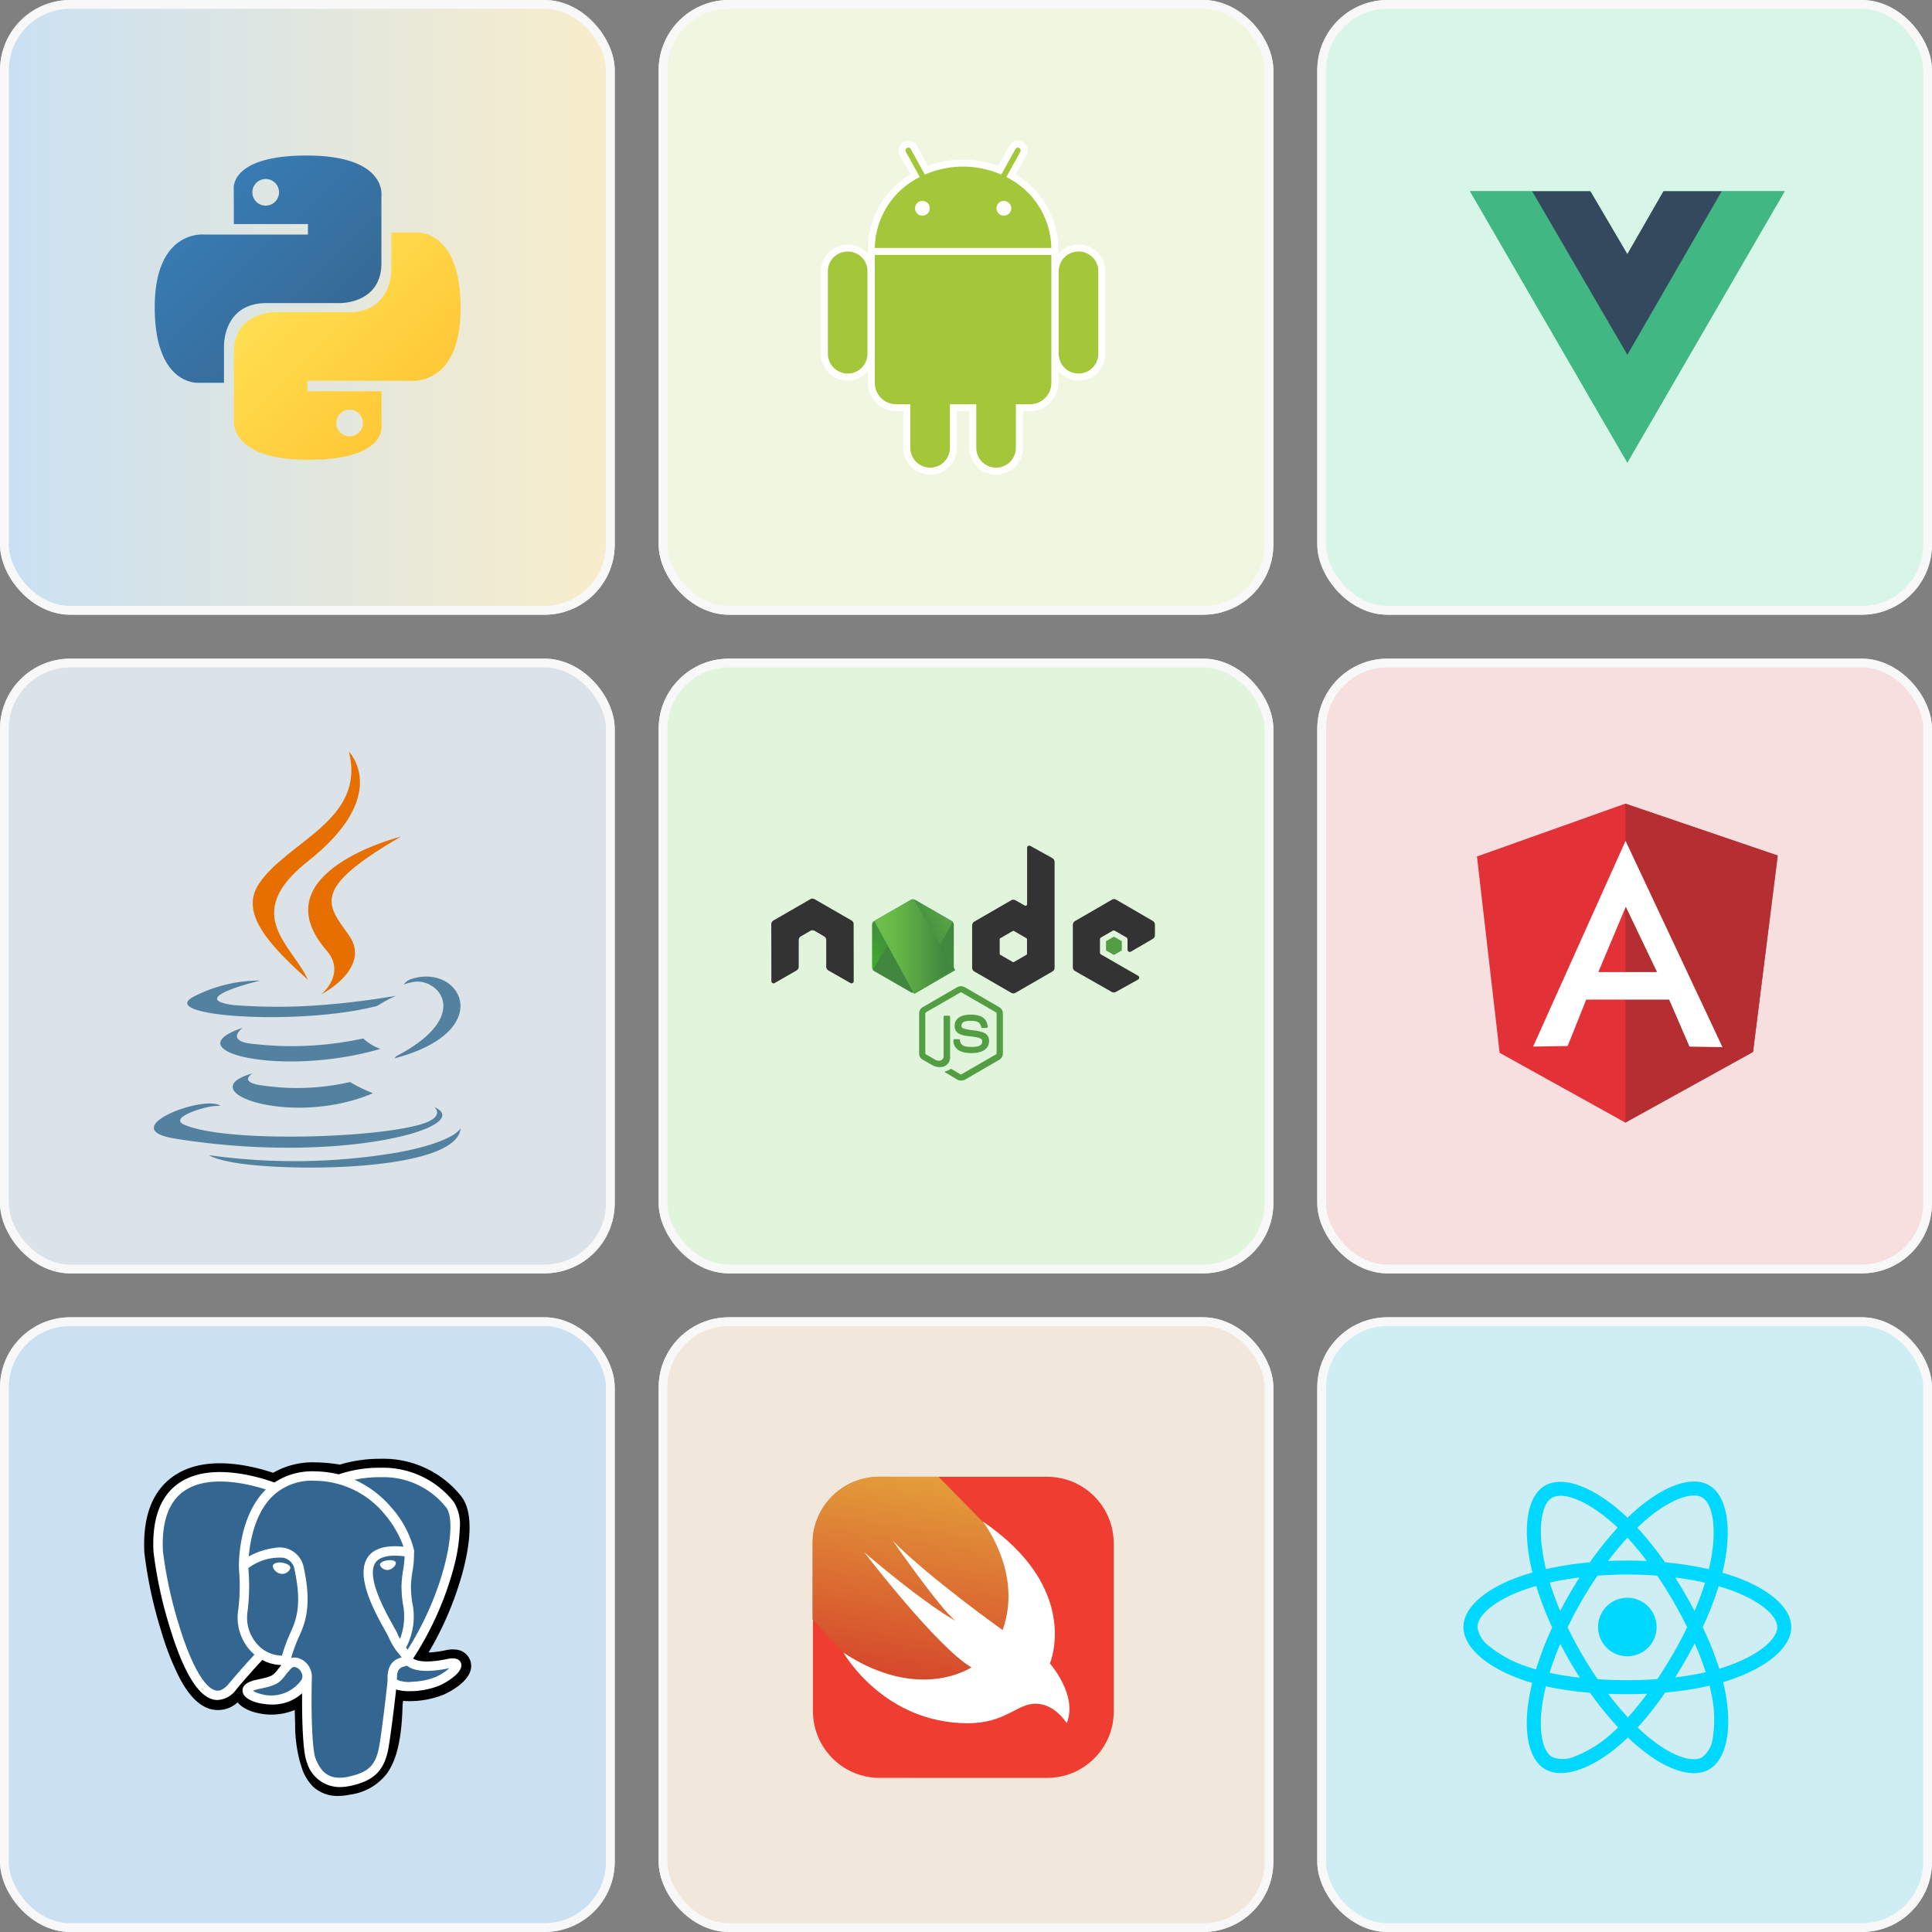 <svg xmlns="http://www.w3.org/2000/svg" xmlns:xlink="http://www.w3.org/1999/xlink" width="220" height="220" viewBox="0 0 220 220">
  <rect x="0" y="0" width="220" height="220" fill="#808080" stroke="none"/>
  <defs>
    <linearGradient id="linear-gradient" x1="-7.219" y1="4.905" x2="-7.029" y2="3.833" gradientUnits="objectBoundingBox">
      <stop offset="0" stop-color="#faae42"/>
      <stop offset="1" stop-color="#ef3e31"/>
    </linearGradient>
    <linearGradient id="linear-gradient-2" x1="0.598" y1="0.02" x2="0.436" y2="0.978" gradientUnits="objectBoundingBox">
      <stop offset="0" stop-color="#e39f3a"/>
      <stop offset="1" stop-color="#d33929"/>
    </linearGradient>
    <linearGradient id="linear-gradient-3" y1="0.5" x2="0.965" y2="0.5" gradientUnits="objectBoundingBox">
      <stop offset="0" stop-color="#c9e0f3"/>
      <stop offset="1" stop-color="#f7edcc"/>
    </linearGradient>
    <linearGradient id="linear-gradient-4" x1="0.13" y1="0.12" x2="0.796" y2="0.782" gradientUnits="objectBoundingBox">
      <stop offset="0" stop-color="#387eb8"/>
      <stop offset="1" stop-color="#366994"/>
    </linearGradient>
    <linearGradient id="linear-gradient-5" x1="0.191" y1="0.206" x2="0.907" y2="0.884" gradientUnits="objectBoundingBox">
      <stop offset="0" stop-color="#ffe052"/>
      <stop offset="1" stop-color="#ffc331"/>
    </linearGradient>
    <linearGradient id="linear-gradient-6" x1="0.682" y1="0.175" x2="0.278" y2="0.898" gradientUnits="objectBoundingBox">
      <stop offset="0" stop-color="#41873f"/>
      <stop offset="0.329" stop-color="#418b3d"/>
      <stop offset="0.635" stop-color="#419637"/>
      <stop offset="0.932" stop-color="#3fa92d"/>
      <stop offset="1" stop-color="#3fae2a"/>
    </linearGradient>
    <linearGradient id="linear-gradient-7" x1="0.433" y1="0.552" x2="1.592" y2="-0.183" gradientUnits="objectBoundingBox">
      <stop offset="0.138" stop-color="#41873f"/>
      <stop offset="0.403" stop-color="#54a044"/>
      <stop offset="0.714" stop-color="#66b848"/>
      <stop offset="0.908" stop-color="#6cc04a"/>
    </linearGradient>
    <linearGradient id="linear-gradient-8" x1="-44.138" y1="0.134" x2="53.279" y2="0.134" gradientUnits="objectBoundingBox">
      <stop offset="0.092" stop-color="#6cc04a"/>
      <stop offset="0.286" stop-color="#66b848"/>
      <stop offset="0.597" stop-color="#54a044"/>
      <stop offset="0.862" stop-color="#41873f"/>
    </linearGradient>
    <linearGradient id="linear-gradient-9" x1="-0.044" y1="0.5" x2="1.015" y2="0.5" xlink:href="#linear-gradient-8"/>
    <linearGradient id="linear-gradient-10" x1="-97.138" y1="0.362" x2="0.279" y2="0.362" xlink:href="#linear-gradient-8"/>
    <linearGradient id="linear-gradient-11" x1="-1.039" y1="0.503" x2="1.008" y2="0.503" xlink:href="#linear-gradient-8"/>
    <linearGradient id="linear-gradient-12" x1="1.306" y1="-2.111" x2="0.044" y2="2.016" xlink:href="#linear-gradient-6"/>
  </defs>
  <g id="Group_649" data-name="Group 649" transform="translate(16955 46)">
    <g id="Group_645" data-name="Group 645" transform="translate(-16804.727 -46)">
      <g id="Rectangle_649" data-name="Rectangle 649" transform="translate(-0.273)" fill="#d8f6e8" stroke="#f8f8f9" stroke-width="1">
        <rect width="70" height="70" rx="8" stroke="none"/>
        <rect x="0.5" y="0.5" width="69" height="69" rx="7.5" fill="none"/>
      </g>
      <g id="vue-svgrepo-com" transform="translate(17.121 21.774)">
        <path id="Path_8715" data-name="Path 8715" d="M28.661,0h7.165L17.913,30.9,0,0H13.7l4.21,7.165L22.033,0Z" fill="#41b883"/>
        <path id="Path_8716" data-name="Path 8716" d="M0,0,17.913,30.9,35.826,0H28.661L17.913,18.54,7.076,0Z" fill="#41b883"/>
        <path id="Path_8717" data-name="Path 8717" d="M50.56,0,61.4,18.629,72.145,0H65.517L61.4,7.165,57.188,0Z" transform="translate(-43.484)" fill="#35495e"/>
      </g>
    </g>
    <g id="Group_642" data-name="Group 642" transform="translate(-16955 104.274)">
      <g id="Rectangle_646" data-name="Rectangle 646" transform="translate(0 -0.274)" fill="#cbe0f1" stroke="#f8f8f9" stroke-width="1">
        <rect width="70" height="70" rx="8" stroke="none"/>
        <rect x="0.5" y="0.5" width="69" height="69" rx="7.5" fill="none"/>
      </g>
      <g id="postgresql-svgrepo-com" transform="translate(16.414 15.838)">
        <path id="Path_8707" data-name="Path 8707" d="M37.438,23.362A1.889,1.889,0,0,0,35.87,22.1a3.591,3.591,0,0,0-1.252.069,11.248,11.248,0,0,1-1.928.253,37.192,37.192,0,0,0,3.937-9.365c1.306-5.058.608-7.362-.208-8.4A11.3,11.3,0,0,0,27.31.365a16.147,16.147,0,0,0-4.735.663A17.647,17.647,0,0,0,19.806.775a9,9,0,0,0-4.823,1.188,22.016,22.016,0,0,0-3.407-.855C8.245.562,5.561.988,3.6,2.375,1.22,4.055.117,6.973.321,11.048a49.834,49.834,0,0,0,1.928,8.965,30.961,30.961,0,0,0,2.076,5.3c1.025,1.942,2.121,3.085,3.352,3.5a3.3,3.3,0,0,0,3.262-.707,2.852,2.852,0,0,0,.686.59,4.563,4.563,0,0,0,1.294.545,6.95,6.95,0,0,0,4.524-.269c.008.235.014.46.02.654.009.315.017.623.029.911a15.962,15.962,0,0,0,.6,4.527c.022.058.051.147.081.242a5.451,5.451,0,0,0,1.358,2.393A4.052,4.052,0,0,0,22.4,38.757a6.442,6.442,0,0,0,1.34-.149,6.3,6.3,0,0,0,4.235-2.45c1.112-1.584,1.653-3.969,1.751-7.727.013-.106.024-.208.036-.3l.023-.2.262.023.068,0a10.369,10.369,0,0,0,4.337-.752c.865-.4,3.639-1.866,2.986-3.842" transform="translate(-0.297 -0.364)"/>
        <path id="Path_8708" data-name="Path 8708" d="M44.384,33.189c-4.337.895-4.635-.574-4.635-.574,4.579-6.794,6.493-15.418,4.841-17.529-4.506-5.757-12.306-3.035-12.437-2.964l-.042.007a15.465,15.465,0,0,0-2.893-.3,7.146,7.146,0,0,0-4.58,1.371S10.723,7.468,11.37,20.41c.138,2.753,3.946,20.833,8.489,15.372,1.66-2,3.265-3.685,3.265-3.685a4.212,4.212,0,0,0,2.751.7l.078-.066a3.03,3.03,0,0,0,.031.777c-1.17,1.308-.826,1.537-3.166,2.019-2.367.488-.977,1.356-.069,1.583a4.809,4.809,0,0,0,5.368-1.744l-.069.275c.458.367.78,2.389.726,4.222a11.624,11.624,0,0,0,.271,4.074c.361.983.721,3.194,3.8,2.535,2.57-.551,3.9-1.978,4.087-4.358.131-1.692.429-1.442.448-2.955l.239-.716c.275-2.294.044-3.034,1.627-2.69l.385.034a8.77,8.77,0,0,0,3.586-.6c1.927-.894,3.071-2.388,1.17-2h0" transform="translate(-9.737 -9.807)" fill="#336791"/>
        <path id="Path_8709" data-name="Path 8709" d="M101.826,81.4a1.346,1.346,0,0,0-.924.131.338.338,0,0,0-.14.226.659.659,0,0,0,.16.431,1.208,1.208,0,0,0,.767.478.894.894,0,0,0,.123.008.994.994,0,0,0,.941-.64c.047-.341-.447-.568-.927-.634" transform="translate(-86.11 -69.564)" fill="#fff"/>
        <path id="Path_8710" data-name="Path 8710" d="M186.223,79.835h0c-.037-.267-.512-.343-.963-.28s-.887.266-.85.534a.914.914,0,0,0,.85.563.822.822,0,0,0,.114-.008,1.094,1.094,0,0,0,.618-.338.68.68,0,0,0,.232-.47" transform="translate(-157.561 -67.99)" fill="#fff"/>
        <path id="Path_8711" data-name="Path 8711" d="M42.5,29.627c-.165-.5-.7-.661-1.582-.478-2.625.542-3.566.167-3.874-.061a36.1,36.1,0,0,0,4.625-10.373,19.709,19.709,0,0,0,.685-4.46,4.817,4.817,0,0,0-.7-3.013,10.26,10.26,0,0,0-8.294-3.873,14.211,14.211,0,0,0-4.794.756,11.952,11.952,0,0,0-2.7-.346,7.8,7.8,0,0,0-4.623,1.274,20.647,20.647,0,0,0-3.757-.985c-3.044-.49-5.462-.119-7.188,1.1-2.059,1.459-3.01,4.067-2.826,7.751a48.654,48.654,0,0,0,1.883,8.7c1.467,4.807,3.062,7.528,4.74,8.087a2.123,2.123,0,0,0,.673.111,2.81,2.81,0,0,0,2.144-1.215c1.3-1.56,2.508-2.868,2.954-3.343a4.76,4.76,0,0,0,2.126.572c0,.019,0,.039.005.058-.149.176-.271.331-.375.463-.514.652-.62.788-2.274,1.128-.47.1-1.719.354-1.737,1.23-.02.957,1.476,1.358,1.647,1.4a7.053,7.053,0,0,0,1.712.222,4.983,4.983,0,0,0,3.429-1.28c-.029,3.41.113,6.77.523,7.794a3.914,3.914,0,0,0,3.742,2.886,6,6,0,0,0,1.257-.143c2.7-.579,3.873-1.773,4.327-4.4.243-1.406.659-4.765.855-6.566a5.292,5.292,0,0,0,1.521.188,9.056,9.056,0,0,0,3.454-.658c.976-.453,2.737-1.565,2.417-2.531ZM36.068,17.454a10.924,10.924,0,0,1-.16,1.519,14.025,14.025,0,0,0-.192,1.783,13.516,13.516,0,0,0,.141,2.016,7.18,7.18,0,0,1-.314,4.094,5.315,5.315,0,0,1-.284-.585c-.08-.193-.253-.5-.493-.934-.933-1.673-3.118-5.592-2-7.191.333-.476,1.179-.965,3.3-.7ZM33.5,8.444A9.074,9.074,0,0,1,40.809,11.9c1.336,1.708-.135,9.478-4.395,16.181l-.129-.163-.054-.067a7.574,7.574,0,0,0,.694-5.211,12.516,12.516,0,0,1-.134-1.853,13.121,13.121,0,0,1,.18-1.654,10.442,10.442,0,0,0,.168-2.047.848.848,0,0,0,.018-.288,11.492,11.492,0,0,0-2.621-4.93,11.808,11.808,0,0,0-4.167-3.132A14.047,14.047,0,0,1,33.5,8.444ZM16.089,31.924c-.86,1.034-1.454.836-1.65.771-1.273-.425-2.75-3.115-4.052-7.382a48.206,48.206,0,0,1-1.837-8.445c-.165-3.292.633-5.587,2.372-6.82,2.829-2.007,7.481-.806,9.35-.2-.027.026-.055.051-.081.078-3.067,3.1-2.994,8.39-2.987,8.714,0,.125.01.3.025.545a21.908,21.908,0,0,1-.111,4.423,5.593,5.593,0,0,0,1.474,4.682q.183.191.382.36c-.526.563-1.668,1.808-2.884,3.27Zm3.278-4.373a4.525,4.525,0,0,1-1.186-3.79,22.9,22.9,0,0,0,.12-4.636c-.008-.13-.014-.243-.019-.333a5.9,5.9,0,0,1,4.005-1.171,1.63,1.63,0,0,1,1.259,1.406c.886,4.1.117,5.806-.5,7.178-.127.283-.248.55-.35.826l-.08.214a14.011,14.011,0,0,0-.505,1.52,3.824,3.824,0,0,1-2.744-1.216Zm.155,5.526a2.376,2.376,0,0,1-.717-.308,3.486,3.486,0,0,1,.764-.227c1.945-.4,2.245-.683,2.9-1.516.15-.191.321-.407.557-.671h0c.352-.394.512-.327.8-.206a1.138,1.138,0,0,1,.56.72.8.8,0,0,1-.069.674,4.251,4.251,0,0,1-4.8,1.535ZM29.7,42.547c-2.379.51-3.221-.7-3.777-2.092-.358-.9-.534-4.936-.409-9.4a.537.537,0,0,0-.023-.171,2.259,2.259,0,0,0-.066-.315,2.178,2.178,0,0,0-1.182-1.417,1.667,1.667,0,0,0-1.088-.132,13.144,13.144,0,0,1,.468-1.4l.08-.215c.09-.242.2-.494.323-.76.646-1.436,1.532-3.4.571-7.846a2.8,2.8,0,0,0-3.383-2.288,7.807,7.807,0,0,0-2.59.806c-.107.054-.205.107-.3.158.139-1.677.665-4.811,2.631-6.793a6.459,6.459,0,0,1,4.895-1.832,10.376,10.376,0,0,1,7.927,3.788,12.033,12.033,0,0,1,2.169,3.72c-2.006-.2-3.37.192-4.061,1.181-1.5,2.15.823,6.324,1.942,8.33.205.368.382.685.438.82a7.448,7.448,0,0,0,1.18,1.9c.106.132.208.26.286.371-.607.175-1.7.58-1.6,2.6-.08,1.015-.65,5.766-.94,7.445-.382,2.218-1.2,3.044-3.493,3.536ZM39.63,31.183a7.832,7.832,0,0,1-2.648.551,3.321,3.321,0,0,1-1.777-.229c-.061-1.26.408-1.392.9-1.531.078-.022.154-.043.228-.069a1.854,1.854,0,0,0,.15.11c.877.579,2.44.641,4.648.185l.024,0a5.943,5.943,0,0,1-1.53.987Z" transform="translate(-6.41 -6.346)" fill="#fff"/>
      </g>
    </g>
    <g id="Group_646" data-name="Group 646" transform="translate(-16880.363 -46)">
      <g id="Rectangle_642" data-name="Rectangle 642" transform="translate(0.363)" fill="#f0f6df" stroke="#f8f8f9" stroke-width="1">
        <rect width="70" height="70" rx="8" stroke="none"/>
        <rect x="0.5" y="0.5" width="69" height="69" rx="7.5" fill="none"/>
      </g>
      <g id="android-icon-svgrepo-com" transform="translate(18.843 16.022)">
        <path id="Path_8674" data-name="Path 8674" d="M9.944.858a1.113,1.113,0,0,0-.966,1.657L10.185,4.7a9.892,9.892,0,0,0-4.839,8.387c0,.015,0,.037,0,.059s0,.012,0,.021v.573a3.046,3.046,0,0,0-5.346,2v9.388a3.046,3.046,0,0,0,5.346,2v1.315A3.233,3.233,0,0,0,8.57,31.659h.818v4.176a3.048,3.048,0,1,0,6.1,0V31.659H16.9v4.176a3.048,3.048,0,1,0,6.1,0V31.659h.818a3.233,3.233,0,0,0,3.224-3.224V27.12a3.046,3.046,0,0,0,5.346-2V15.734a3.046,3.046,0,0,0-5.346-2v-.573c0-.033,0-.059,0-.079A9.892,9.892,0,0,0,22.193,4.7L23.4,2.515a1.117,1.117,0,0,0-1.953-1.084L20.184,3.719a11.649,11.649,0,0,0-7.987,0L10.931,1.431A1.118,1.118,0,0,0,9.944.858Z" transform="translate(0 -0.858)" fill="#fff"/>
        <path id="Path_8675" data-name="Path 8675" d="M8.512,100.362a2.241,2.241,0,0,0-2.254,2.254V112a2.254,2.254,0,1,0,4.508,0v-9.388a2.241,2.241,0,0,0-2.254-2.254Zm26.286,0a2.241,2.241,0,0,0-2.254,2.254V112a2.254,2.254,0,1,0,4.508,0v-9.388a2.241,2.241,0,0,0-2.254-2.254Z" transform="translate(-5.465 -87.74)" fill="#a4c639"/>
        <path id="Path_8676" data-name="Path 8676" d="M82.52,184.818a2.241,2.241,0,0,0-2.254,2.254v9.388a2.254,2.254,0,0,0,4.508,0v-9.388a2.241,2.241,0,0,0-2.254-2.254Zm7.51,0a2.241,2.241,0,0,0-2.254,2.254v9.388a2.254,2.254,0,0,0,4.508,0v-9.388a2.241,2.241,0,0,0-2.254-2.254Z" transform="translate(-70.085 -161.483)" fill="#a4c639"/>
        <path id="Path_8677" data-name="Path 8677" d="M52.215,7.116a.322.322,0,0,0-.276.476l1.588,2.868A9.184,9.184,0,0,0,48.4,18.537h20.1a9.184,9.184,0,0,0-5.122-8.076l1.588-2.868a.322.322,0,0,0-.276-.476.315.315,0,0,0-.283.166l-1.608,2.9a10.833,10.833,0,0,0-8.7,0L52.5,7.282a.315.315,0,0,0-.283-.166ZM48.4,19.331V33.9a2.424,2.424,0,0,0,2.43,2.43H66.076a2.424,2.424,0,0,0,2.43-2.43V19.331Z" transform="translate(-42.265 -6.323)" fill="#a4c639"/>
        <path id="Path_8678" data-name="Path 8678" d="M85.3,54.923a.839.839,0,1,0,.839.839.844.844,0,0,0-.839-.839Zm9.277,0a.839.839,0,1,0,.839.839.844.844,0,0,0-.839-.839Z" transform="translate(-73.743 -48.065)" fill="#fff"/>
      </g>
    </g>
    <g id="Group_640" data-name="Group 640" transform="translate(-16955 28.637)">
      <g id="Rectangle_640" data-name="Rectangle 640" transform="translate(0 0.363)" fill="#dce3e8" stroke="#f8f8f9" stroke-width="1">
        <rect width="70" height="70" rx="8" stroke="none"/>
        <rect x="0.5" y="0.5" width="69" height="69" rx="7.5" fill="none"/>
      </g>
      <g id="java-svgrepo-com" transform="translate(17.517 10.948)">
        <path id="Path_8683" data-name="Path 8683" d="M68.229,267.473s-1.81,1.053,1.288,1.409a27.107,27.107,0,0,0,9.809-.416,17.069,17.069,0,0,0,2.606,1.273c-9.273,3.974-20.987-.23-13.7-2.265" transform="translate(-56.977 -230.839)" fill="#5382a1"/>
        <path id="Path_8684" data-name="Path 8684" d="M58.253,229.659s-2.03,1.5,1.07,1.824a38.265,38.265,0,0,0,12.656-.608,5.618,5.618,0,0,0,1.95,1.189c-11.212,3.279-23.7.259-15.676-2.4" transform="translate(-48.134 -198.211)" fill="#5382a1"/>
        <path id="Path_8685" data-name="Path 8685" d="M130.757,83.889c2.285,2.631-.6,5-.6,5s5.8-3,3.137-6.746c-2.489-3.5-4.4-5.235,5.934-11.227,0,0-16.217,4.05-8.471,12.975" transform="translate(-111.086 -61.239)" fill="#e76f00"/>
        <path id="Path_8686" data-name="Path 8686" d="M32.453,292.921s1.34,1.1-1.475,1.958C25.625,296.5,8.7,296.99,4,294.944c-1.69-.735,1.479-1.756,2.476-1.97a6.423,6.423,0,0,1,1.634-.183c-1.88-1.324-12.149,2.6-5.217,3.724,18.907,3.066,34.466-1.381,29.562-3.593" transform="translate(-0.517 -252.451)" fill="#5382a1"/>
        <path id="Path_8687" data-name="Path 8687" d="M36.572,190.432s-8.609,2.045-3.049,2.787a64.66,64.66,0,0,0,11.388-.122c3.563-.3,7.141-.939,7.141-.939a15.115,15.115,0,0,0-2.165,1.159c-8.743,2.3-25.632,1.23-20.77-1.122a16.29,16.29,0,0,1,7.455-1.762" transform="translate(-24.45 -164.357)" fill="#5382a1"/>
        <path id="Path_8688" data-name="Path 8688" d="M200.383,196.234c8.887-4.618,4.778-9.056,1.91-8.458a6.644,6.644,0,0,0-1.016.273,1.619,1.619,0,0,1,.759-.586c5.674-1.995,10.038,5.884-1.832,9a.771.771,0,0,0,.179-.233" transform="translate(-172.816 -161.527)" fill="#5382a1"/>
        <path id="Path_8689" data-name="Path 8689" d="M93.551.371S98.473,5.3,88.883,12.866c-7.69,6.073-1.754,9.536,0,13.493-4.489-4.05-7.783-7.616-5.573-10.934C86.55,10.554,95.537,8.192,93.551.371" transform="translate(-71.343 -0.371)" fill="#e76f00"/>
        <path id="Path_8690" data-name="Path 8690" d="M53.136,317.365c8.531.546,21.631-.3,21.941-4.339,0,0-.6,1.53-7.05,2.745a70.136,70.136,0,0,1-21.588.332s1.09.9,6.7,1.262" transform="translate(-40.141 -270.144)" fill="#5382a1"/>
      </g>
    </g>
    <g id="Group_644" data-name="Group 644" transform="translate(-16804.727 104.274)">
      <g id="Rectangle_648" data-name="Rectangle 648" transform="translate(-0.273 -0.274)" fill="#cfeef3" stroke="#f8f8f9" stroke-width="1">
        <rect width="70" height="70" rx="8" stroke="none"/>
        <rect x="0.5" y="0.5" width="69" height="69" rx="7.5" fill="none"/>
      </g>
      <g id="react-svgrepo-com" transform="translate(16.371 18.428)">
        <path id="Path_8714" data-name="Path 8714" d="M30.692,10.765q-.581-.2-1.2-.379.1-.416.186-.82c.91-4.415.315-7.973-1.716-9.144C26.012-.7,22.827.471,19.611,3.27q-.464.4-.93.853-.31-.3-.618-.571C14.692.558,11.313-.7,9.284.471,7.339,1.6,6.763,4.942,7.582,9.126q.119.606.276,1.237c-.478.136-.94.28-1.382.434C2.524,12.175,0,14.335,0,16.574c0,2.313,2.709,4.634,6.826,6.041q.487.167,1.009.316-.169.681-.293,1.332c-.781,4.112-.171,7.377,1.769,8.5,2,1.156,5.368-.032,8.643-2.9q.388-.339.779-.718.506.487,1.009.921c3.172,2.73,6.306,3.832,8.244,2.71,2-1.159,2.653-4.667,1.808-8.934q-.1-.489-.224-1,.354-.1.694-.217c4.279-1.418,7.064-3.71,7.064-6.054,0-2.248-2.605-4.422-6.637-5.81Zm-.928,10.351q-.306.1-.627.2a37.41,37.41,0,0,0-1.89-4.729,37.4,37.4,0,0,0,1.817-4.66q.573.166,1.11.35c3.454,1.189,5.561,2.947,5.561,4.3,0,1.443-2.276,3.316-5.971,4.541ZM28.23,24.153a13.506,13.506,0,0,1,.179,4.927A3.3,3.3,0,0,1,27.187,31.4c-1.176.681-3.692-.2-6.405-2.539q-.467-.4-.939-.856a37.443,37.443,0,0,0,3.129-3.973,37.218,37.218,0,0,0,5.056-.779q.114.461.2.9Zm-15.5,7.126a3.3,3.3,0,0,1-2.618.1c-1.177-.679-1.667-3.3-1-6.817q.115-.6.272-1.239a37.508,37.508,0,0,0,5.03.728,38.826,38.826,0,0,0,3.2,3.959q-.357.345-.711.655a13.507,13.507,0,0,1-4.179,2.616ZM7.342,21.106a13.507,13.507,0,0,1-4.354-2.313,3.3,3.3,0,0,1-1.393-2.219c0-1.359,2.026-3.093,5.406-4.271.41-.143.839-.278,1.285-.4a38.225,38.225,0,0,0,1.819,4.714,38.851,38.851,0,0,0-1.842,4.782q-.476-.137-.921-.289ZM9.147,8.82c-.7-3.585-.236-6.29.937-6.968,1.249-.723,4.01.308,6.921,2.892q.279.248.56.517A38.208,38.208,0,0,0,14.384,9.2,38.973,38.973,0,0,0,9.4,9.97q-.146-.586-.257-1.15Zm16.1,3.976q-.554-.957-1.135-1.867c1.191.151,2.332.35,3.4.6a34.053,34.053,0,0,1-1.195,3.214q-.508-.964-1.074-1.943ZM18.682,6.4a34.108,34.108,0,0,1,2.2,2.652Q19.784,9,18.664,9t-2.2.051c.725-.956,1.468-1.845,2.215-2.651Zm-6.608,6.407q-.553.96-1.054,1.93c-.464-1.1-.862-2.184-1.186-3.23,1.065-.238,2.2-.433,3.384-.581q-.588.917-1.144,1.881Zm1.178,9.529a33.937,33.937,0,0,1-3.44-.553c.33-1.064.736-2.17,1.21-3.3q.5.968,1.058,1.931h0q.567.98,1.172,1.917Zm5.474,4.525c-.756-.815-1.51-1.718-2.246-2.688q1.072.042,2.184.042,1.141,0,2.253-.05a33.925,33.925,0,0,1-2.191,2.7Zm7.611-8.431a33.811,33.811,0,0,1,1.253,3.284,33.83,33.83,0,0,1-3.482.594q.581-.921,1.146-1.9t1.083-1.978Zm-2.464,1.181c-.584,1.012-1.183,1.978-1.791,2.889-1.108.079-2.252.12-3.418.12s-2.292-.036-3.38-.107c-.633-.924-1.245-1.892-1.825-2.894h0c-.578-1-1.11-2.006-1.593-3.008.482-1,1.013-2.012,1.588-3.009h0c.576-1,1.183-1.964,1.81-2.881,1.11-.084,2.249-.128,3.4-.128h0c1.156,0,2.3.044,3.405.129.617.911,1.22,1.872,1.8,2.872s1.123,2.013,1.609,3c-.485,1-1.021,2.011-1.6,3.022ZM27.163,1.8c1.25.721,1.736,3.628.951,7.44q-.075.365-.168.742A38.2,38.2,0,0,0,22.955,9.2,37.449,37.449,0,0,0,19.8,5.26q.43-.414.859-.787c2.756-2.4,5.332-3.345,6.505-2.668Zm-8.5,11.437a3.333,3.333,0,1,1-3.333,3.333,3.333,3.333,0,0,1,3.333-3.333Z" transform="translate(0 0)" fill="#00d8ff"/>
      </g>
    </g>
    <g id="Group_647" data-name="Group 647" transform="translate(-16880.363 104.274)">
      <g id="Rectangle_644" data-name="Rectangle 644" transform="translate(0.363 -0.274)" fill="#f2e7db" stroke="#f8f8f9" stroke-width="1">
        <rect width="70" height="70" rx="8" stroke="none"/>
        <rect x="0.5" y="0.5" width="69" height="69" rx="7.5" fill="none"/>
      </g>
      <g id="swift-svgrepo-com" transform="translate(17.881 17.886)">
        <path id="Path_8718" data-name="Path 8718" d="M7.956,0h19a8.008,8.008,0,0,1,2.693.455,7.607,7.607,0,0,1,4.9,5.975,9.24,9.24,0,0,1,.094,1.487V26.445a8.678,8.678,0,0,1-.147,1.768,7.621,7.621,0,0,1-5.158,5.734,8.054,8.054,0,0,1-2.4.348c-.362,0-19.037,0-19.318-.013A7.644,7.644,0,0,1,3.763,33.01a7.743,7.743,0,0,1-2.612-3,7.56,7.56,0,0,1-.764-3.336V7.623A7.112,7.112,0,0,1,1.1,4.341,7.607,7.607,0,0,1,3.683,1.326,7.5,7.5,0,0,1,7.528.027,2.234,2.234,0,0,1,7.956,0Z" transform="translate(-0.333 0)" fill="url(#linear-gradient)"/>
        <path id="Path_8719" data-name="Path 8719" d="M28.937,28.053a5.234,5.234,0,0,0-.4-.549,5.69,5.69,0,0,0-1.152-1.045,3.527,3.527,0,0,0-1.809-.616,3.275,3.275,0,0,0-1.34.214,8.73,8.73,0,0,0-1.246.576c-.469.241-.938.482-1.433.683a10.773,10.773,0,0,1-1.835.563,11.93,11.93,0,0,1-2.385.188,16.116,16.116,0,0,1-4.233-.643,16.014,16.014,0,0,1-3.443-1.487,17.752,17.752,0,0,1-2.666-1.889,19.481,19.481,0,0,1-1.9-1.889c-.4-.469-.79-.965-1.152-1.474a6.249,6.249,0,0,1-.4-.63h0L0,16.237V7.6A7.587,7.587,0,0,1,7.583,0h6.765l5.01,5.091h0c11.307,7.69,7.65,16.17,7.65,16.17S30.223,24.878,28.937,28.053Z" transform="translate(0 0)" fill="url(#linear-gradient-2)"/>
        <path id="Path_8720" data-name="Path 8720" d="M42.249,38c11.307,7.69,7.65,16.17,7.65,16.17s3.215,3.631,1.916,6.806c0,0-1.326-2.224-3.55-2.224-2.143,0-3.4,2.224-7.717,2.224-9.606,0-14.147-8.025-14.147-8.025,8.654,5.694,14.562,1.661,14.562,1.661-3.9-2.264-12.191-13.089-12.191-13.089,7.221,6.149,10.342,7.77,10.342,7.77-1.862-1.541-7.087-9.07-7.087-9.07,4.18,4.233,12.486,10.141,12.486,10.141C46.87,43.828,42.249,38,42.249,38Z" transform="translate(-22.863 -32.909)" fill="#fff"/>
      </g>
    </g>
    <g id="Group_648" data-name="Group 648" transform="translate(-16804.727 28.637)">
      <g id="Rectangle_643" data-name="Rectangle 643" transform="translate(-0.273 0.363)" fill="#f7dedf" stroke="#f8f8f9" stroke-width="1">
        <rect width="70" height="70" rx="8" stroke="none"/>
        <rect x="0.5" y="0.5" width="69" height="69" rx="7.5" fill="none"/>
      </g>
      <g id="angular-icon-svgrepo-com" transform="translate(17.91 16.873)">
        <path id="Path_8679" data-name="Path 8679" d="M.1,6.717,17,.7,34.348,6.61,31.538,28.965,17,37.019,2.682,29.072Z" transform="translate(-0.1 -0.697)" fill="#e23237"/>
        <path id="Path_8680" data-name="Path 8680" d="M143.259,6.61,125.908.7V37.019l14.542-8.04L143.259,6.61Z" transform="translate(-109.012 -0.697)" fill="#b52e31"/>
        <path id="Path_8681" data-name="Path 8681" d="M58.242,32.274h0L47.714,55.7l3.933-.067,2.114-5.284h9.445L65.52,55.7l3.759.067L58.242,32.274Zm.027,7.505,3.559,7.438H55.138l3.13-7.438Z" transform="translate(-41.319 -28.033)" fill="#fff"/>
      </g>
    </g>
    <g id="Group_643" data-name="Group 643" transform="translate(-16955 -46)">
      <g id="Rectangle_647" data-name="Rectangle 647" stroke="#f8f8f9" stroke-width="1" fill="url(#linear-gradient-3)">
        <rect width="70" height="70" rx="8" stroke="none"/>
        <rect x="0.5" y="0.5" width="69" height="69" rx="7.5" fill="none"/>
      </g>
      <g id="python-svgrepo-com" transform="translate(17.62 17.711)">
        <path id="Path_8712" data-name="Path 8712" d="M17.433.072c-8.842,0-8.289,3.834-8.289,3.834l.01,3.972h8.437V9.071H5.8S.145,8.43.145,17.351s4.938,8.6,4.938,8.6H8.03v-4.14s-.159-4.938,4.859-4.938h8.368s4.7.076,4.7-4.544V4.7S26.673.072,17.433.072ZM12.781,2.743a1.518,1.518,0,1,1-1.518,1.518,1.516,1.516,0,0,1,1.518-1.518Z" transform="translate(-0.145 -0.072)" fill="url(#linear-gradient-4)"/>
        <path id="Path_8713" data-name="Path 8713" d="M74.684,90.205c8.841,0,8.289-3.834,8.289-3.834l-.01-3.972H74.526V81.206H86.314s5.658.642,5.658-8.28-4.938-8.6-4.938-8.6H84.087v4.14s.159,4.938-4.859,4.938H70.859s-4.7-.076-4.7,4.544v7.639s-.714,4.623,8.526,4.623Zm4.652-2.671a1.518,1.518,0,1,1,1.518-1.518,1.516,1.516,0,0,1-1.518,1.518Z" transform="translate(-57.144 -55.559)" fill="url(#linear-gradient-5)"/>
      </g>
    </g>
    <g id="Group_641" data-name="Group 641" transform="translate(-16880.363 28.637)">
      <g id="Rectangle_641" data-name="Rectangle 641" transform="translate(0.363 0.363)" fill="#e0f5dc" stroke="#f8f8f9" stroke-width="1">
        <rect width="70" height="70" rx="8" stroke="none"/>
        <rect x="0.5" y="0.5" width="69" height="69" rx="7.5" fill="none"/>
      </g>
      <g id="nodejs-svgrepo-com" transform="translate(13.189 21.658)">
        <path id="Path_8691" data-name="Path 8691" d="M202.058,198.04a.866.866,0,0,1-.415-.109l-1.313-.78c-.2-.109-.1-.148-.039-.168a2.4,2.4,0,0,0,.592-.267.091.091,0,0,1,.1.01l1.007.6a.125.125,0,0,0,.118,0l3.94-2.281a.113.113,0,0,0,.059-.109v-4.553a.113.113,0,0,0-.059-.109l-3.94-2.271a.125.125,0,0,0-.118,0l-3.94,2.271a.124.124,0,0,0-.059.109v4.553a.124.124,0,0,0,.059.109l1.076.622c.583.3.948-.049.948-.4v-4.493a.12.12,0,0,1,.118-.119h.5a.12.12,0,0,1,.119.119v4.493a1.1,1.1,0,0,1-1.165,1.234,1.694,1.694,0,0,1-.909-.247l-1.037-.593a.833.833,0,0,1-.415-.721V190.4a.833.833,0,0,1,.415-.721l3.94-2.281a.882.882,0,0,1,.83,0l3.94,2.281a.833.833,0,0,1,.415.721v4.553a.833.833,0,0,1-.415.721l-3.94,2.281A1.01,1.01,0,0,1,202.058,198.04Zm1.215-3.13c-1.728,0-2.084-.79-2.084-1.462a.12.12,0,0,1,.119-.119h.514a.1.1,0,0,1,.109.1c.079.523.306.78,1.353.78.829,0,1.185-.188,1.185-.632,0-.257-.1-.444-1.392-.573-1.076-.109-1.748-.346-1.748-1.2,0-.8.672-1.274,1.8-1.274,1.264,0,1.886.435,1.965,1.383a.159.159,0,0,1-.03.089.122.122,0,0,1-.079.04h-.514a.116.116,0,0,1-.109-.089c-.119-.543-.425-.721-1.234-.721-.909,0-1.017.316-1.017.553,0,.286.128.375,1.353.533s1.787.385,1.787,1.234C205.238,194.416,204.527,194.909,203.272,194.909Z" transform="translate(-180.45 -171.287)" fill="#539e43"/>
        <path id="Path_8692" data-name="Path 8692" d="M9.613,73.53a.5.5,0,0,0-.257-.435l-4.187-2.41a.608.608,0,0,0-.227-.069H4.9a.47.47,0,0,0-.227.069L.488,73.1a.5.5,0,0,0-.257.435l.01,6.478a.246.246,0,0,0,.128.217.224.224,0,0,0,.247,0L3.1,78.8a.5.5,0,0,0,.257-.434V75.337a.5.5,0,0,1,.257-.434l1.057-.612a.478.478,0,0,1,.257-.069.424.424,0,0,1,.247.069l1.057.612a.5.5,0,0,1,.257.434v3.032a.5.5,0,0,0,.257.434l2.489,1.422a.241.241,0,0,0,.257,0,.245.245,0,0,0,.128-.217l-.01-6.478Z" transform="translate(-0.231 -64.583)" fill="#333"/>
        <path id="Path_8693" data-name="Path 8693" d="M274.54.03a.272.272,0,0,0-.247,0,.257.257,0,0,0-.128.217V6.666a.178.178,0,0,1-.267.158l-1.047-.6a.509.509,0,0,0-.5,0l-4.187,2.42a.5.5,0,0,0-.257.434V13.9a.5.5,0,0,0,.257.435l4.187,2.419a.509.509,0,0,0,.5,0l4.187-2.419a.5.5,0,0,0,.257-.435V1.866a.506.506,0,0,0-.257-.444L274.54.03Zm-.385,12.285a.113.113,0,0,1-.059.109l-1.432.83a.146.146,0,0,1-.128,0l-1.432-.83a.124.124,0,0,1-.059-.109V10.656a.113.113,0,0,1,.059-.109l1.432-.83a.147.147,0,0,1,.128,0l1.432.83a.124.124,0,0,1,.059.109v1.659Z" transform="translate(-245.033 0)" fill="#333"/>
        <g id="Group_635" data-name="Group 635" transform="translate(34.337 6.096)">
          <path id="Path_8694" data-name="Path 8694" d="M10.145,5.358a.493.493,0,0,0,.247-.435V3.749a.514.514,0,0,0-.247-.435L5.988.9a.509.509,0,0,0-.5,0L1.3,3.324a.5.5,0,0,0-.257.435V8.588a.5.5,0,0,0,.257.435l4.158,2.37a.49.49,0,0,0,.494,0l2.518-1.4a.248.248,0,0,0,0-.435L4.26,7.136a.257.257,0,0,1-.128-.217V5.408a.245.245,0,0,1,.128-.217L5.573,4.44a.241.241,0,0,1,.257,0l1.313.751a.257.257,0,0,1,.128.217V6.593A.245.245,0,0,0,7.4,6.81a.241.241,0,0,0,.257,0l2.489-1.452Z" transform="translate(-1.04 -0.838)" fill="#333"/>
          <path id="Path_8695" data-name="Path 8695" d="M46.155,50.926a.09.09,0,0,1,.1,0l.8.464a.1.1,0,0,1,.049.089v.928a.1.1,0,0,1-.049.089l-.8.464a.09.09,0,0,1-.1,0l-.8-.464a.1.1,0,0,1-.049-.089v-.928a.1.1,0,0,1,.049-.089l.8-.464Z" transform="translate(-41.523 -46.633)" fill="#539e43"/>
        </g>
        <g id="Group_639" data-name="Group 639" transform="translate(11.436 5.303)">
          <path id="Path_8696" data-name="Path 8696" d="M5.37,1.136a.509.509,0,0,0-.5,0L.709,3.535a.493.493,0,0,0-.247.435V8.779a.514.514,0,0,0,.247.435l4.158,2.4a.509.509,0,0,0,.5,0l4.158-2.4a.493.493,0,0,0,.247-.435V3.97a.515.515,0,0,0-.247-.435L5.37,1.136Z" transform="translate(-0.423 -0.257)" fill="url(#linear-gradient-6)"/>
          <g id="Group_636" data-name="Group 636" transform="translate(0 0.811)">
            <path id="Path_8697" data-name="Path 8697" d="M4.434,1.119.267,3.519A.512.512,0,0,0,0,3.953V8.762a.476.476,0,0,0,.128.316L4.809,1.06a.564.564,0,0,0-.375.059Z" transform="translate(0 -1.051)" fill="none"/>
            <path id="Path_8698" data-name="Path 8698" d="M56.632,39.013a.607.607,0,0,0,.119-.049l4.167-2.4a.5.5,0,0,0,.257-.435V31.32a.5.5,0,0,0-.148-.346l-4.395,8.039Z" transform="translate(-51.793 -28.417)" fill="none"/>
            <path id="Path_8699" data-name="Path 8699" d="M10.489,3.72l-4.177-2.4a.686.686,0,0,0-.128-.049L1.5,9.29a.52.52,0,0,0,.138.119l4.177,2.4a.481.481,0,0,0,.385.049L10.6,3.819a.517.517,0,0,0-.109-.1Z" transform="translate(-1.374 -1.252)" fill="url(#linear-gradient-7)"/>
          </g>
          <g id="Group_638" data-name="Group 638" transform="translate(0 0)">
            <g id="Group_637" data-name="Group 637">
              <path id="Path_8700" data-name="Path 8700" d="M60.541,18.1V13.3a.512.512,0,0,0-.267-.435l-4.177-2.4a.436.436,0,0,0-.158-.059l4.572,7.811a.2.2,0,0,0,.03-.109Z" transform="translate(-51.159 -9.582)" fill="none"/>
              <path id="Path_8701" data-name="Path 8701" d="M.267,39.074A.512.512,0,0,0,0,39.509v4.809a.534.534,0,0,0,.267.434l4.177,2.4a.465.465,0,0,0,.326.059L.3,39.065l-.03.01Z" transform="translate(0 -35.796)" fill="none"/>
              <path id="Path_8702" data-name="Path 8702" d="M49.757.809,49.7.839h.079Z" transform="translate(-45.451 -0.809)" fill-rule="evenodd" fill="url(#linear-gradient-8)"/>
              <path id="Path_8703" data-name="Path 8703" d="M12.19,18.443a.561.561,0,0,0,.247-.316L7.855,10.306a.5.5,0,0,0-.356.059l-4.148,2.39,4.474,8.157a.692.692,0,0,0,.188-.059l4.177-2.41Z" transform="translate(-3.065 -9.486)" fill-rule="evenodd" fill="url(#linear-gradient-9)"/>
              <path id="Path_8704" data-name="Path 8704" d="M110.983,104.183l-.03-.049v.069Z" transform="translate(-101.473 -95.305)" fill-rule="evenodd" fill="url(#linear-gradient-10)"/>
              <path id="Path_8705" data-name="Path 8705" d="M60.178,102.148l-4.167,2.4a.594.594,0,0,1-.188.059l.079.148,4.622-2.676v-.059l-.119-.2a.459.459,0,0,1-.227.326Z" transform="translate(-51.053 -93.191)" fill-rule="evenodd" fill="url(#linear-gradient-11)"/>
              <path id="Path_8706" data-name="Path 8706" d="M60.178,102.148l-4.167,2.4a.594.594,0,0,1-.188.059l.079.148,4.622-2.676v-.059l-.119-.2a.459.459,0,0,1-.227.326Z" transform="translate(-51.053 -93.191)" fill-rule="evenodd" fill="url(#linear-gradient-12)"/>
            </g>
          </g>
        </g>
      </g>
    </g>
  </g>
</svg>
